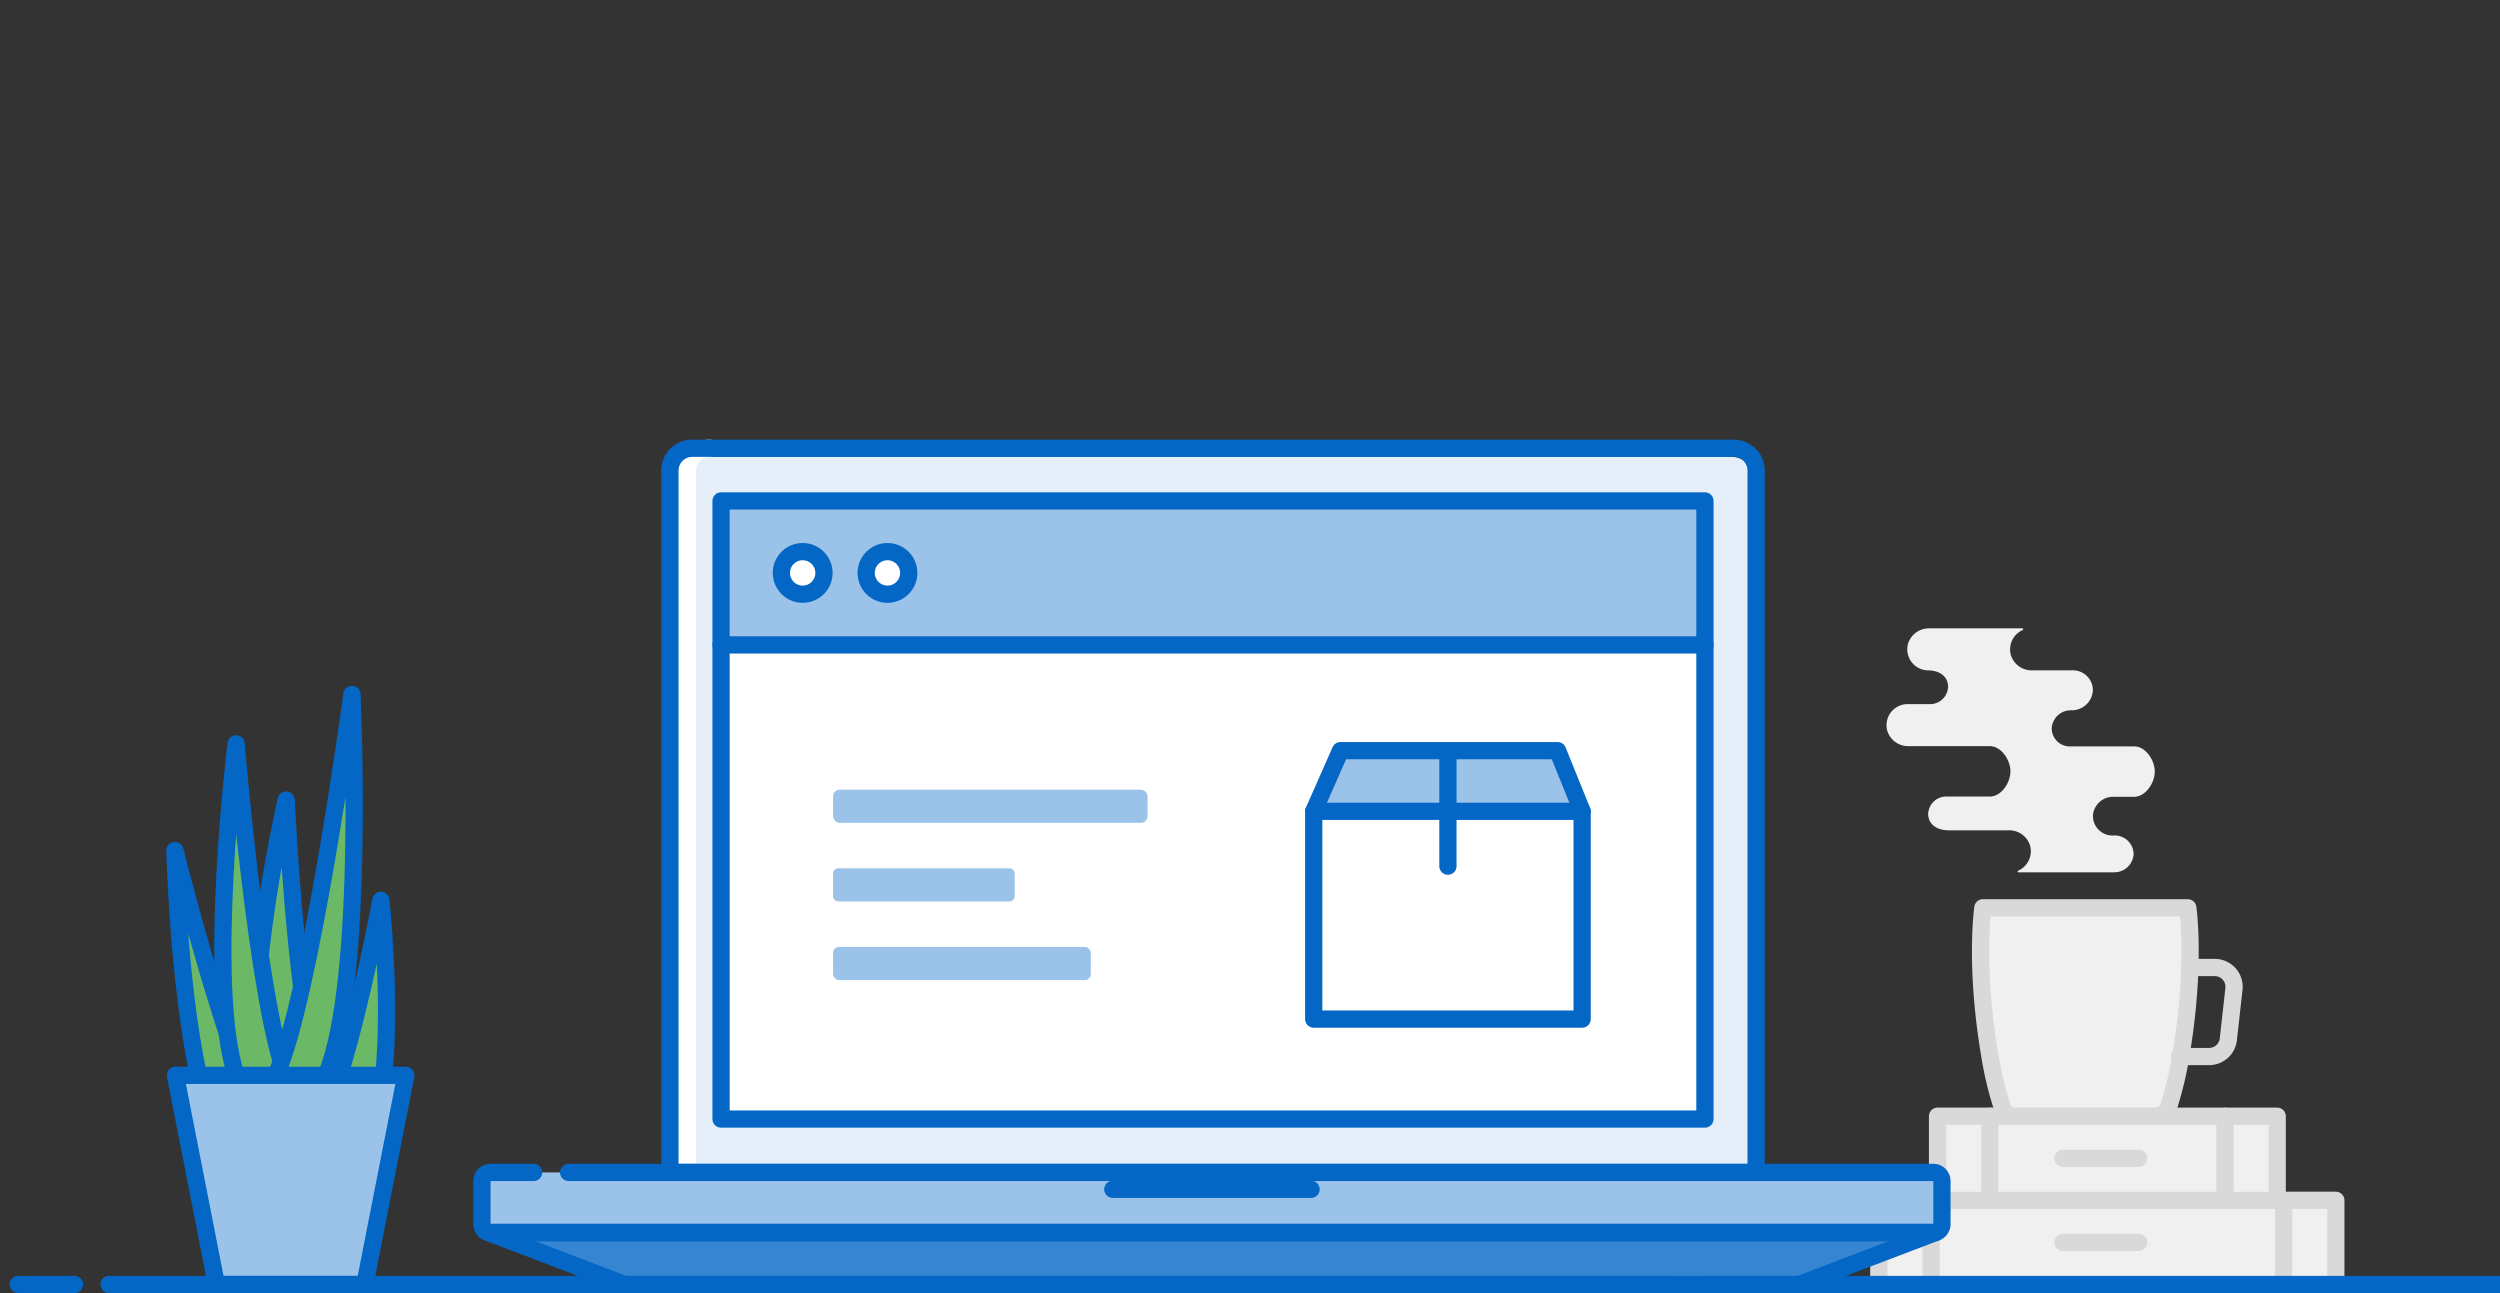 <svg id="01b49d5c-537c-4cd5-918c-796ace3ff4d3" data-name="Layer 1" xmlns="http://www.w3.org/2000/svg" viewBox="0 0 290 150"><rect x="0" y="0" width="290" height="150" fill="#333333" stroke="none"/><title>Registration</title><rect x="217.945" y="139.236" width="53.01" height="9.764" style="fill:#f0f0f0;stroke:#d9d9d9;stroke-linecap:round;stroke-linejoin:round;stroke-width:2px"/><line x1="224" y1="139.236" x2="224" y2="149" style="fill:none;stroke:#d9d9d9;stroke-linecap:round;stroke-linejoin:round;stroke-width:2px"/><line x1="264.9" y1="139.236" x2="264.9" y2="149" style="fill:none;stroke:#d9d9d9;stroke-linecap:round;stroke-linejoin:round;stroke-width:2px"/><rect x="224.755" y="129.483" width="39.401" height="9.764" style="fill:#f0f0f0;stroke:#d9d9d9;stroke-linecap:round;stroke-linejoin:round;stroke-width:2px"/><line x1="230.81" y1="129.483" x2="230.81" y2="139.236" style="fill:none;stroke:#d9d9d9;stroke-linecap:round;stroke-linejoin:round;stroke-width:2px"/><line x1="258.101" y1="129.483" x2="258.101" y2="139.236" style="fill:none;stroke:#d9d9d9;stroke-linecap:round;stroke-linejoin:round;stroke-width:2px"/><line x1="239.306" y1="134.365" x2="248.085" y2="134.365" style="fill:none;stroke:#d9d9d9;stroke-linecap:round;stroke-linejoin:round;stroke-width:2px"/><path d="M223.592,77.761c1.278,0,2.315.587,2.389,1.823a2.095,2.095,0,0,1-2.095,2.095h-2.661a2.441,2.441,0,0,0-2.284,3.143,2.525,2.525,0,0,0,2.451,1.729h9.429c1.32,0,2.389,1.603,2.389,2.923s-1.048,2.923-2.389,2.923h-5.06a2.095,2.095,0,0,0-2.095,2.095c0.073,1.236,1.11,1.823,2.389,1.823h6.967a2.525,2.525,0,0,1,2.451,1.729,2.462,2.462,0,0,1-1.362,2.954,0.105,0.105,0,0,0,0,.189h11.094a2.242,2.242,0,0,0,2.294-2.095,2.19,2.19,0,0,0-2.201-2.178q-0.094.001-.187,0.009h0a2.273,2.273,0,0,1-2.329-2.217q-0.002-.091.003-0.182a2.347,2.347,0,0,1,2.389-2.095h2.389c1.32,0,2.389-1.603,2.389-2.923s-1.048-2.923-2.389-2.923h-7.386a2.095,2.095,0,0,1-2.177-2.01q-0.002-.043-0.002-0.085a2.221,2.221,0,0,1,2.284-2.095,2.441,2.441,0,0,0,2.493-2.388l0-.022a2.315,2.315,0,0,0-2.405-2.222l-0.015.001h-4.63a2.525,2.525,0,0,1-2.451-1.729,2.462,2.462,0,0,1,1.362-2.954,0.105,0.105,0,0,0,0-.189H223.801a2.525,2.525,0,0,0-2.451,1.729,2.441,2.441,0,0,0,2.242,3.143" style="fill:#f0f0f0"/><path d="M241.401,129.483h8.632a1.613,1.613,0,0,0,1.53-1.121,39.036,39.036,0,0,0,1.393-5.804c1.812-10.581.828-17.254,0.828-17.254H230.014s-0.985,6.673.828,17.254a39.034,39.034,0,0,0,1.393,5.804,1.613,1.613,0,0,0,1.53,1.121h7.637Z" style="fill:#f0f0f0;stroke:#d9d9d9;stroke-linecap:round;stroke-linejoin:round;stroke-width:2px"/><path d="M253.973,112.228h2.933a2.242,2.242,0,0,1,2.231,2.493l-0.65,5.835a2.242,2.242,0,0,1-2.231,2.001h-3.436" style="fill:none;stroke:#d9d9d9;stroke-linecap:round;stroke-linejoin:round;stroke-width:2px"/><line x1="239.306" y1="144.118" x2="248.085" y2="144.118" style="fill:none;stroke:#d9d9d9;stroke-linecap:round;stroke-linejoin:round;stroke-width:2px"/><path d="M44.518,124.74c0.89-9-.34-20.3-0.34-20.3s-2.12,11.59-4.81,20.3" style="fill:#6bb966;stroke:#0467c6;stroke-linecap:round;stroke-linejoin:round;stroke-width:2px"/><path d="M29.888,124.74c-1.38-11.61,3.31-31.93,3.31-31.93s0.92,20.71,3.49,31.93" style="fill:#6bb966;stroke:#0467c6;stroke-linecap:round;stroke-linejoin:round;stroke-width:2px"/><path d="M23.018,124.74c-2.34-10.89-2.73-26.08-2.73-26.08s3.93,15.68,7.77,26.08" style="fill:#6bb966;stroke:#0467c6;stroke-linecap:round;stroke-linejoin:round;stroke-width:2px"/><path d="M27.388,124.74c-3.46-10.38,0-38.45,0-38.45s2.42,29.26,5.75,38.45" style="fill:#6bb966;stroke:#0467c6;stroke-linecap:round;stroke-linejoin:round;stroke-width:2px"/><path d="M37.828,124.74c4.57-10.79,3-44.19,3-44.19s-4.78,35.38-8.84,44.19" style="fill:#6bb966;stroke:#0467c6;stroke-linecap:round;stroke-linejoin:round;stroke-width:2px"/><polygon points="42.318 149 25.108 149 20.348 124.74 47.078 124.74 42.318 149" style="fill:#9bc2e8;stroke:#0467c6;stroke-linecap:round;stroke-linejoin:round;stroke-width:2px"/><path d="M80.069,53h120.8a2.59,2.59,0,0,1,2.59,2.59V136h-126V55.54A2.59,2.59,0,0,1,80.069,53Z" style="fill:#e5eff9"/><path d="M82.329,51.999a2.59,2.59,0,0,0-2.59,2.59h0V136" style="fill:none;stroke:#fff;stroke-linecap:round;stroke-linejoin:round;stroke-width:2px"/><path d="M80.319,51.999h120.8a2.59,2.59,0,0,1,2.59,2.59V136h-126V54.539A2.59,2.59,0,0,1,80.319,51.999Z" style="fill:none;stroke:#0467c6;stroke-linecap:round;stroke-linejoin:round;stroke-width:2px"/><rect x="83.392" y="59.11" width="114.13" height="70.7" style="fill:#fff"/><rect x="83.642" y="58.109" width="114.13" height="16.698" style="fill:#9bc2e8"/><line x1="83.647" y1="74.807" x2="197.777" y2="74.807" style="fill:none;stroke:#0467c6;stroke-linecap:round;stroke-linejoin:round;stroke-width:2px"/><rect x="83.642" y="58.109" width="114.13" height="71.701" style="fill:none;stroke:#0467c6;stroke-linecap:round;stroke-linejoin:round;stroke-width:2px"/><circle cx="102.946" cy="66.458" r="2.47" style="fill:#fff;stroke:#0467c6;stroke-linecap:round;stroke-linejoin:round;stroke-width:2px"/><circle cx="93.111" cy="66.458" r="2.47" style="fill:#fff;stroke:#0467c6;stroke-linecap:round;stroke-linejoin:round;stroke-width:2px"/><path d="M65.964,136h158.3a1,1,0,0,1,1,1v5a1,1,0,0,1-1,1h-167.36a1,1,0,0,1-1-1v-5a1,1,0,0,1,1-1h9.06Z" style="fill:#9bc2e8"/><line x1="129.084" y1="137.96" x2="152.084" y2="137.96" style="fill:none;stroke:#0467c6;stroke-linecap:round;stroke-linejoin:round;stroke-width:2px"/><polygon points="208.694 149 72.464 149 56.584 142.95 224.584 142.95 208.694 149" style="fill:#3685d1"/><path d="M65.964,136h158.3a1,1,0,0,1,1,1v5a1,1,0,0,1-1,1h-167.36a1,1,0,0,1-1-1v-5a1,1,0,0,1,1-1h5" style="fill:none;stroke:#0467c6;stroke-linecap:round;stroke-linejoin:round;stroke-width:2px"/><polygon points="208.694 149 72.464 149 56.584 142.95 224.584 142.95 208.694 149" style="fill:none;stroke:#0467c6;stroke-linecap:round;stroke-linejoin:round;stroke-width:2px"/><rect x="96.639" y="91.603" width="36.479" height="3.845" rx="0.771" ry="0.771" style="fill:#9bc2e8"/><rect x="96.639" y="100.723" width="21.063" height="3.845" rx="0.585" ry="0.585" style="fill:#9bc2e8"/><rect x="96.639" y="109.842" width="29.892" height="3.845" rx="0.697" ry="0.697" style="fill:#9bc2e8"/><polygon points="183.528 94.114 180.683 87.076 155.494 87.076 152.391 94.114 183.528 94.114" style="fill:#9bc2e8"/><line x1="152.391" y1="94.114" x2="183.528" y2="94.114" style="fill:none;stroke:#0467c6;stroke-linecap:round;stroke-linejoin:round;stroke-width:2px"/><line x1="167.959" y1="87.103" x2="167.959" y2="100.474" style="fill:none;stroke:#0467c6;stroke-linecap:round;stroke-linejoin:round;stroke-width:2px"/><polygon points="183.528 94.114 180.683 87.076 155.494 87.076 152.391 94.114 152.391 118.214 183.528 118.214 183.528 94.114" style="fill:none;stroke:#0467c6;stroke-linecap:round;stroke-linejoin:round;stroke-width:2px"/><line x1="2.122" y1="149" x2="8.642" y2="149" style="fill:none;stroke:#0467c6;stroke-linecap:round;stroke-linejoin:round;stroke-width:2px"/><line x1="197.802" y1="149" x2="290.122" y2="149" style="fill:none;stroke:#0467c6;stroke-linecap:round;stroke-linejoin:round;stroke-width:2px"/><line x1="12.652" y1="149" x2="193.792" y2="149" style="fill:none;stroke:#0467c6;stroke-linecap:round;stroke-linejoin:round;stroke-width:2px"/><rect width="290" height="150" style="fill:none"/></svg>